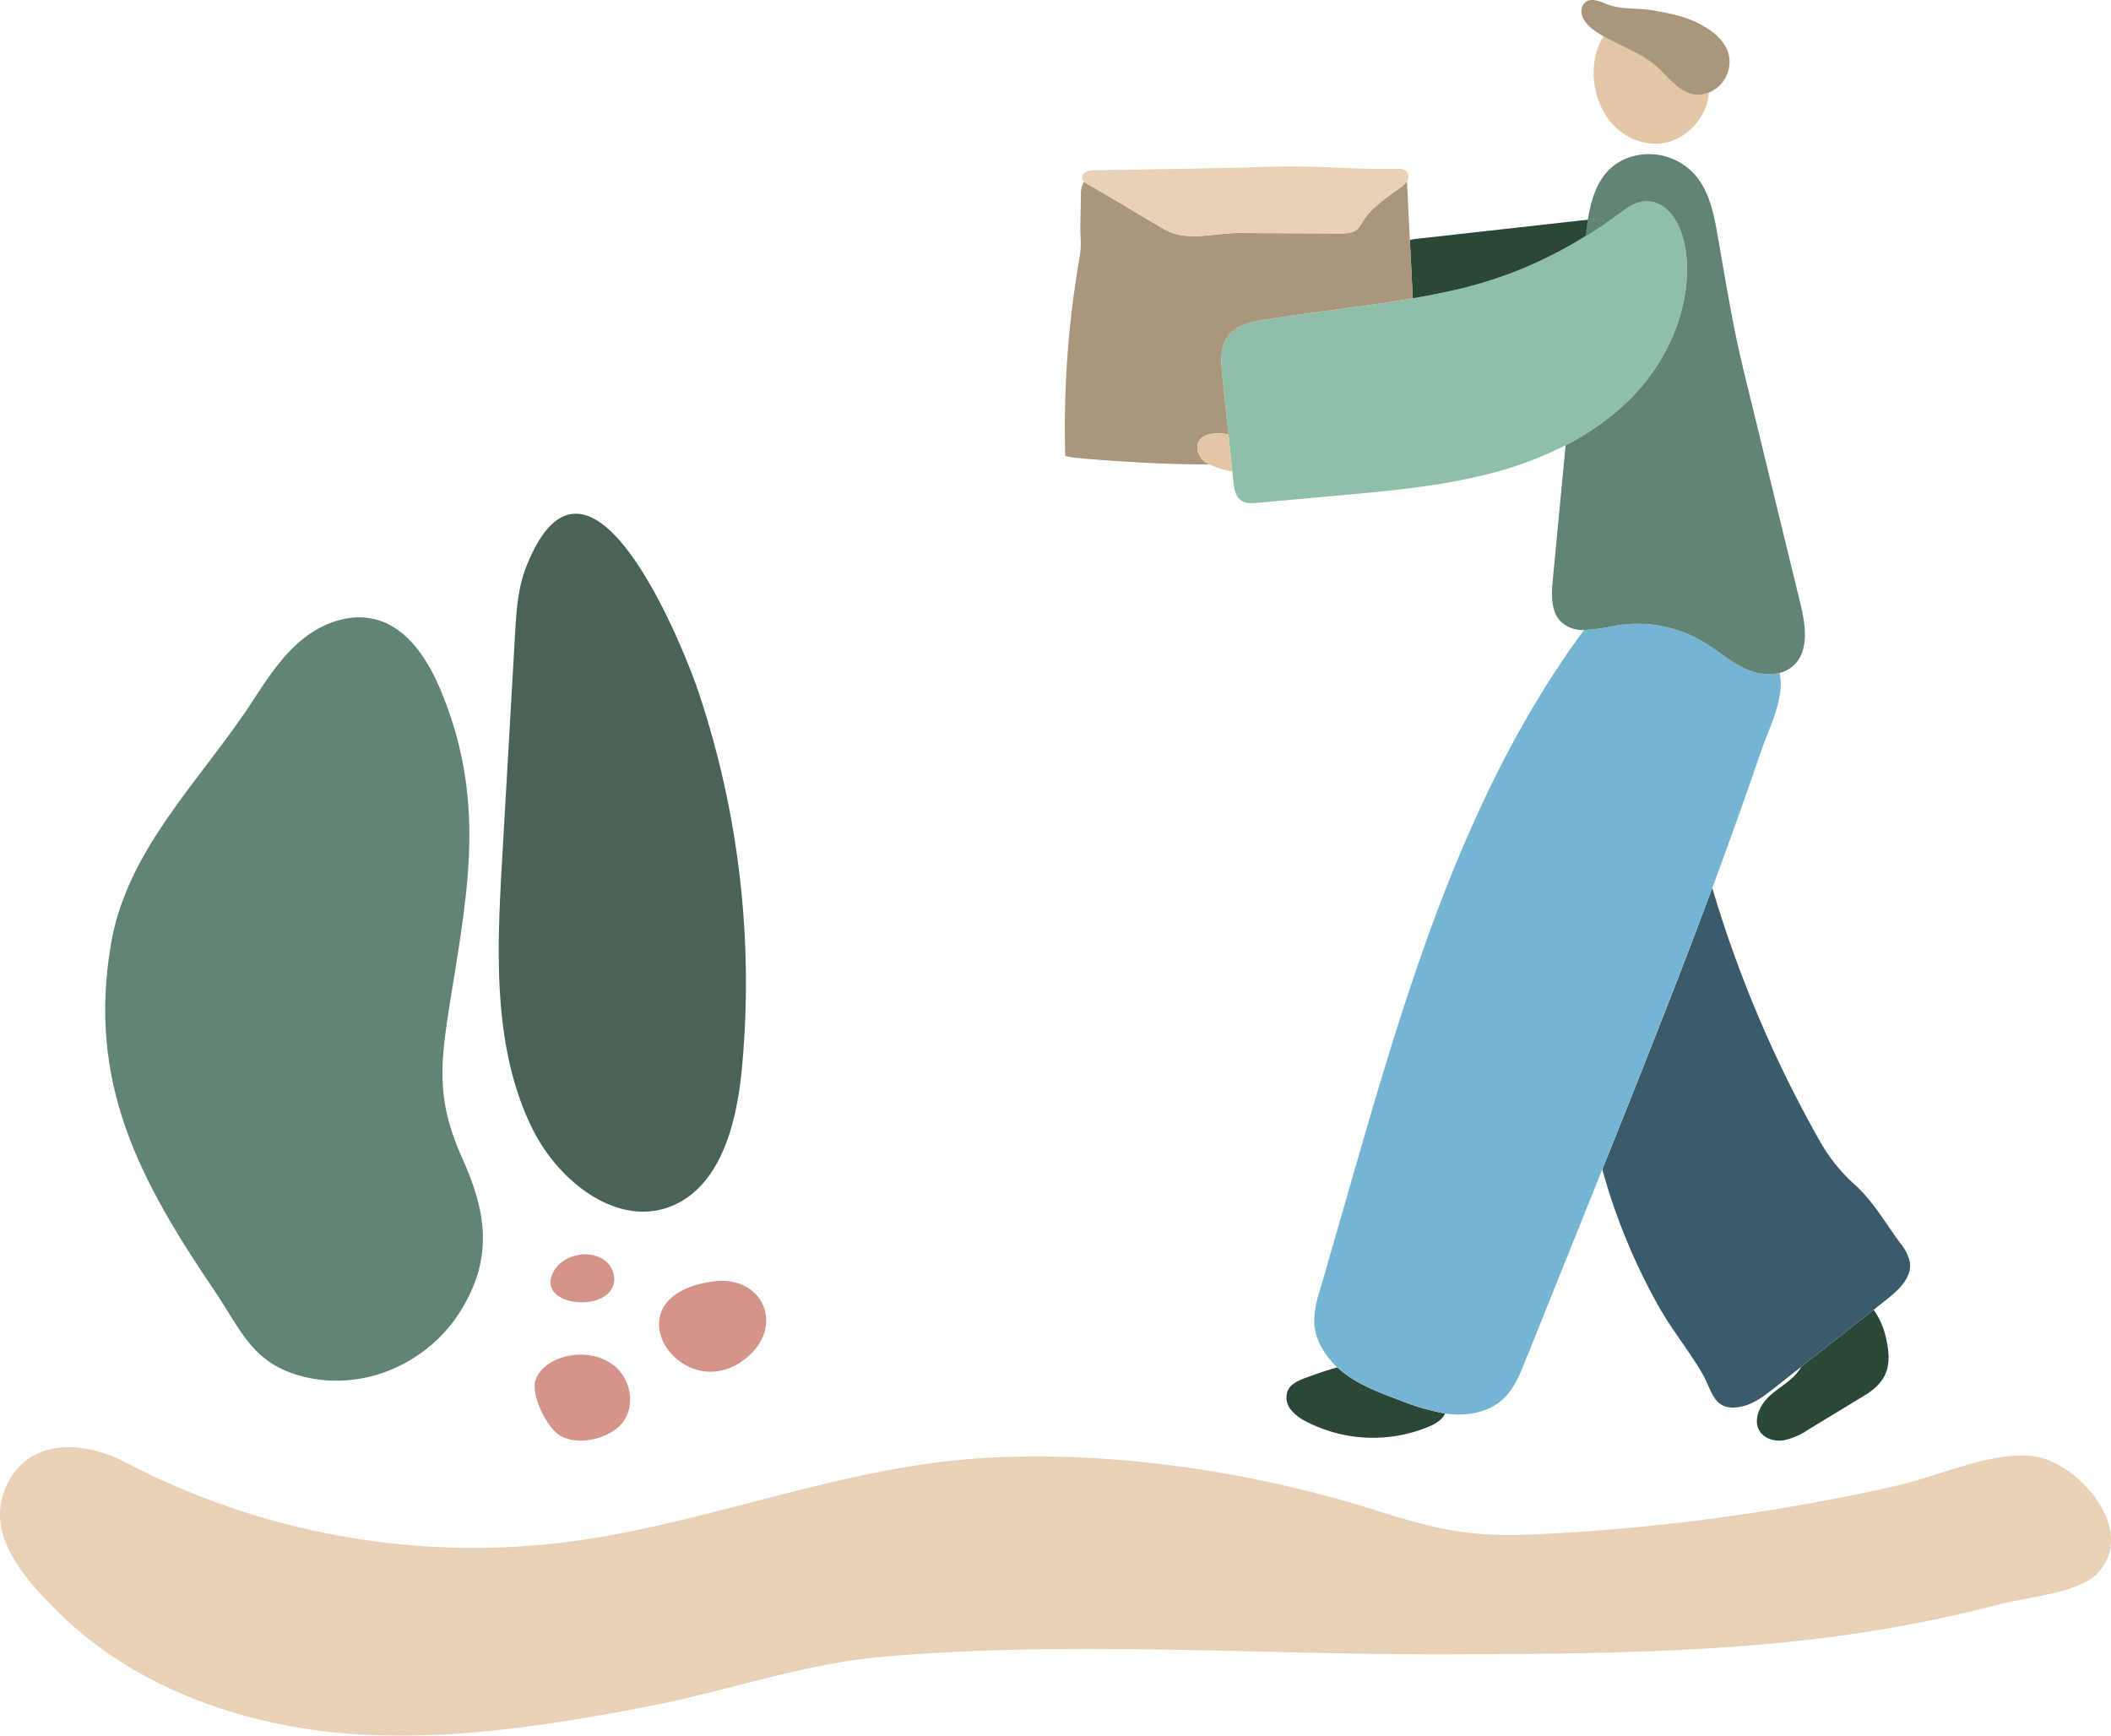 <svg xmlns="http://www.w3.org/2000/svg" xmlns:xlink="http://www.w3.org/1999/xlink" width="568" height="467.022" viewBox="0 0 568 467.022">
  <defs>
    <clipPath id="clip-path">
      <rect id="Rectangle_370" data-name="Rectangle 370" width="568" height="467.022" fill="none"/>
    </clipPath>
  </defs>
  <g id="Group_131" data-name="Group 131" transform="translate(0 0)">
    <g id="Group_130" data-name="Group 130" transform="translate(0 0)" clip-path="url(#clip-path)">
      <path id="Path_1121" data-name="Path 1121" d="M79.795,497.522c1.351,2.036,4.108,2.731,6.52,2.335a19.172,19.172,0,0,0,6.655-2.962q7.464-4.531,14.949-9.079c6.047-3.667,7.388-7.874,5.951-14.7a21.02,21.02,0,0,0-3.482-8.365q-9.751,7.67-19.5,15.351l-.009.01a1.862,1.862,0,0,1-.126.241c-1.871,3.194-5.4,4.959-8.169,7.41s-4.851,6.687-2.787,9.755" transform="translate(393.751 -112.317)" fill="#2b4836"/>
      <path id="Path_1122" data-name="Path 1122" d="M71.3,390.795a164.381,164.381,0,0,0,15.027,36.617c3.559,6.378,8.208,12.042,11.873,18.294,2.739,4.69,2.971,10.44,10.426,8.944,3.385-.685,6.24-2.885,8.95-5.017l7.224-5.693.01-.01q9.75-7.685,19.5-15.351,1.736-1.375,3.472-2.741c3.24-2.557,6.828-5.9,6.288-9.986a12.175,12.175,0,0,0-2.662-5.288c-3.752-5.114-7.2-11.067-11.873-15.39a45.535,45.535,0,0,1-9.693-11.965A326.525,326.525,0,0,1,111.1,344.355q-5.8-14.386-10.213-29.284-7.58,20.407-15.6,40.631Q78.371,373.287,71.3,390.795" transform="translate(359.825 -76.143)" fill="#3b5a6a"/>
      <path id="Path_1123" data-name="Path 1123" d="M149.782,38.3a15.79,15.79,0,0,0,10.059,3.483c6.23-.2,11.824-5.1,13.483-11.106a13.064,13.064,0,0,0,.424-2.634.8.8,0,0,1-.164.068c-6.924,2.4-10.464-4.671-15.1-8.115-3.791-2.808-8.295-4.487-12.4-6.783-.212-.116-.434-.241-.656-.367-4.851,7.749-2.807,19.858,4.359,25.454" transform="translate(286.024 -3.104)" fill="#e2c6a5"/>
      <path id="Path_1124" data-name="Path 1124" d="M135.712,4.664c1.013,2.3,3.434,3.85,5.584,5.076.222.125.443.251.656.366,4.109,2.3,8.613,3.975,12.4,6.783,4.639,3.444,8.179,10.517,15.1,8.115a.881.881,0,0,0,.164-.067A8.976,8.976,0,0,0,174.985,14.6c-1.013-3.783-4.437-6.417-7.918-8.221-4.032-2.084-8.256-2.866-12.673-3.609-4.138-.695-8.265-.086-12.306-1.7-1.833-.723-4.042-1.708-5.624-.521a3.46,3.46,0,0,0-.752,4.11" transform="translate(290.149 0)" fill="#aa957d"/>
      <path id="Path_1125" data-name="Path 1125" d="M237.557,496.506a12.08,12.08,0,0,0,4.186,3.261,39.109,39.109,0,0,0,33.188,1.283c2.305-.984,3.616-2.181,4.156-3.464a61.622,61.622,0,0,1-12.374-3.638c-5.208-1.939-10.513-3.927-14.921-7.333-.578-.453-1.148-.926-1.687-1.428-2.865.782-5.7,1.775-8.468,2.8-1.929.7-4.031,1.6-4.88,3.473a5.169,5.169,0,0,0,.8,5.047" transform="translate(109.721 -117.255)" fill="#2b4836"/>
      <path id="Path_1126" data-name="Path 1126" d="M150.768,118.363q.824,7.9,1.658,15.805.42,4.023.84,8.047c.067.637.135,1.264.2,1.9.086.9.183,1.8.28,2.7.193,1.872.521,3.986,2.054,5.076,1.283.907,2.99.8,4.552.656q11.126-1,22.25-2.007c13.426-1.216,26.928-2.441,39.987-5.809a98.4,98.4,0,0,0,20.553-7.652,70.657,70.657,0,0,0,15.209-10.42,54.1,54.1,0,0,0,15.055-22.695c2.517-7.584,3.54-17.04.656-24.672-2.594-6.85-8.4-10.4-14.717-5.808-1.794,1.3-3.579,2.557-5.373,3.763s-3.616,2.393-5.439,3.512A113.157,113.157,0,0,1,213.69,95.216c-3.867.887-7.764,1.649-11.67,2.316-1.948.347-3.9.656-5.854.955-11.391,1.756-22.877,2.991-34.248,4.853-3.5.57-7.33,1.4-9.52,4.2-2.3,2.952-2.025,7.1-1.63,10.826" transform="translate(178.107 -17.26)" fill="#8ebfa8"/>
      <path id="Path_1127" data-name="Path 1127" d="M179.31,83.385c.116,2.239.222,4.477.337,6.716.145,2.991.3,5.982.443,8.973,3.907-.666,7.8-1.428,11.67-2.316A113.149,113.149,0,0,0,226.608,82.3c1.822-1.119,3.635-2.3,5.439-3.513a7.215,7.215,0,0,0-.955-.56,6.868,6.868,0,0,0-3.857-.309.085.085,0,0,0-.049.01q-7.451.81-14.911,1.659Q199,81.069,185.714,82.555l-4.677.521a12.548,12.548,0,0,0-1.727.309" transform="translate(200.035 -18.802)" fill="#2b4836"/>
      <path id="Path_1128" data-name="Path 1128" d="M117.245,408.8c.049,4.834,2.652,9.3,6.221,12.621.54.5,1.109.974,1.688,1.428,4.407,3.406,9.712,5.393,14.92,7.333a61.689,61.689,0,0,0,12.374,3.638c.608.086,1.215.164,1.833.212,4.9.4,10.146-.714,13.762-4.053,2.9-2.683,4.475-6.484,5.951-10.161l17.361-43.188q1.707-4.241,3.414-8.491,7.045-17.528,13.985-35.093,7.97-20.247,15.6-40.631,6.8-18.294,13.126-36.762c2.113-6.195,6.51-14.416,4.976-21.093a14.257,14.257,0,0,1-9.076-1.081c-4.08-1.833-7.465-4.9-11.293-7.207a34.788,34.788,0,0,0-23.581-4.467,51.729,51.729,0,0,1-8.641,1.206c-.29.376-.579.762-.859,1.148-31.673,43.5-47.143,96.392-62.034,148.11q-4.123,14.313-8.246,28.628a27.5,27.5,0,0,0-1.476,7.9" transform="translate(236.359 -53.489)" fill="#75b4d3"/>
      <path id="Path_1129" data-name="Path 1129" d="M111.143,180.555a8.517,8.517,0,0,0,6.153,2.181,51.807,51.807,0,0,0,8.641-1.207A34.787,34.787,0,0,1,149.519,186c3.829,2.306,7.214,5.374,11.294,7.208a14.256,14.256,0,0,0,9.076,1.081,8.656,8.656,0,0,0,3.6-1.843c4.456-3.9,3.433-10.97,2.035-16.73q-7.653-31.436-15.315-62.891c-2.893-11.868-4.794-23.843-6.905-35.884-1.051-6.03-2.276-12.409-6.385-16.943a16.606,16.606,0,0,0-15.074-5.056c-9.288,1.746-12.239,9.34-13.541,17.406a.091.091,0,0,1,.049-.009,6.868,6.868,0,0,1,3.857.309,7.216,7.216,0,0,1,.955.56c1.794-1.206,3.578-2.461,5.372-3.763,6.317-4.593,12.124-1.042,14.718,5.808,2.883,7.633,1.861,17.088-.656,24.672a54.1,54.1,0,0,1-15.055,22.695,70.618,70.618,0,0,1-15.209,10.42q-1.736,18.15-3.463,36.3c-.376,3.936-.559,8.462,2.276,11.222" transform="translate(308.922 -13.212)" fill="#628474"/>
      <path id="Path_1130" data-name="Path 1130" d="M179.31,82.3c1.823-1.119,3.636-2.3,5.439-3.512a7.01,7.01,0,0,0-.955-.56,6.867,6.867,0,0,0-3.857-.309.086.086,0,0,0-.048.01c-.241,1.448-.425,2.923-.578,4.371" transform="translate(247.333 -18.801)" fill="#628474"/>
      <path id="Path_1131" data-name="Path 1131" d="M247.922,136.715c.009.472.029.946.029,1.418,0,.763,20.63,1.882,22.578,1.978q8.144.39,16.318.4a5.467,5.467,0,0,1-3.2-3.387c-1.1-4.8,4.273-5.538,8.227-4.69q-.839-7.9-1.658-15.8c-.4-3.725-.666-7.874,1.63-10.826,2.189-2.8,6.018-3.629,9.519-4.2,11.372-1.862,22.858-3.1,34.249-4.853,1.958-.3,3.906-.608,5.854-.955-.145-2.991-.3-5.982-.443-8.973-.116-2.239-.222-4.477-.338-6.716q-.39-7.917-.781-15.843a7.326,7.326,0,0,1-2.074,1.959c-2.942,2.132-6.548,4.583-8.757,7.381-2.43,3.069-1.8,4.767-7.185,4.738-1.668,0-3.347-.01-5.016-.02l-22.462-.086c-6.684.039-13.792,2.412-19.7-.975-6.915-3.965-13.724-8.249-20.736-12.177a4.9,4.9,0,0,1-.945-.636,5.653,5.653,0,0,0-.849,3.416q-.073,4.385-.164,8.771c-.039,2.393.337,4.815-.058,7.159-.964,5.828-1.852,11.665-2.5,17.542a269.27,269.27,0,0,0-1.533,35.372" transform="translate(38.661 -15.533)" fill="#aa957d"/>
      <path id="Path_1132" data-name="Path 1132" d="M249.473,62.5a1.545,1.545,0,0,0,.482.685,4.93,4.93,0,0,0,.945.637c7.011,3.927,13.821,8.211,20.737,12.177,5.912,3.387,13.02,1.013,19.7.975l22.463.086c1.668.01,3.347.019,5.015.019,5.382.03,4.755-1.669,7.186-4.737,2.208-2.8,5.815-5.249,8.757-7.382a7.32,7.32,0,0,0,2.073-1.958V63a.862.862,0,0,0,.077-.126,2.141,2.141,0,0,0-.357-2.682,3.861,3.861,0,0,0-2.479-.5c-11.091.251-22.067-.955-33.207-.588-15.923.531-31.759.695-47.673.965a6.16,6.16,0,0,0-2.6.415,1.8,1.8,0,0,0-1.119,2.026" transform="translate(41.729 -14.265)" fill="#e8d1b7"/>
      <path id="Path_1133" data-name="Path 1133" d="M312.049,158.758a5.471,5.471,0,0,0,3.2,3.387q.376.189.753.347a22.606,22.606,0,0,0,5.314,1.525c-.067-.637-.136-1.264-.2-1.9q-.42-4.023-.84-8.047c-3.954-.849-9.326-.106-8.227,4.689" transform="translate(10.258 -37.16)" fill="#e2c6a5"/>
      <path id="Path_1134" data-name="Path 1134" d="M549.219,499.062c-3.443,4.207-11.514,6.17-16.427,3.577-3.817-2.015-8.393-11.278-6.825-15.375,1.073-2.8,3.783-4.687,6.613-5.684,5.119-1.8,11.3-1.006,15.225,2.741s4.852,10.541,1.414,14.742" transform="translate(-381.787 -116.16)" fill="#d4938b"/>
      <path id="Path_1135" data-name="Path 1135" d="M500.484,475.514c-17.207,13.407-37.41-16.663-8.837-20.85,13.694-2.007,19.947,12.193,8.837,20.85" transform="translate(-300.017 -109.832)" fill="#d4938b"/>
      <path id="Path_1136" data-name="Path 1136" d="M548.431,452.071c-.7,9.343-22.337,7.076-16.01-2.911a9.132,9.132,0,0,1,5.617-3.727,9.643,9.643,0,0,1,6.985.734,6.508,6.508,0,0,1,3.408,5.9" transform="translate(-383.145 -107.568)" fill="#d4938b"/>
      <path id="Path_1137" data-name="Path 1137" d="M671.424,358.158c.694,2.029,1.533,4.129,2.532,6.346,6.316,14.025,8.67,26.481-.349,41.083-8.662,14.026-25.818,21.757-41.949,17.881-14.094-3.387-16.948-12.3-24.3-23.165-20.086-29.661-34.27-55.772-27.906-93.274,4.279-25.688,24.562-44.516,38.269-65.651,3.832-5.908,7.754-11.919,13.21-16.369s12.8-7.17,19.619-5.432c8.933,2.277,14.4,11.19,17.9,19.722,12.749,31.087,6.286,56.681,1.531,87.959-1.884,12.39-2.025,20.762,1.443,30.9" transform="translate(-549.613 -52.937)" fill="#628474"/>
      <path id="Path_1138" data-name="Path 1138" d="M549.917,332.1c-1.387,14.17-5.57,30.408-18.053,36.134-14.575,6.685-31.017-5.782-38.268-20.475-10.711-21.706-9.564-47.585-8.159-72.1q1.742-30.422,3.487-60.843c.355-6.206.74-12.55,3.03-18.307,16.681-41.938,42.039,20.938,46.321,33.689a246.288,246.288,0,0,1,11.643,101.9" transform="translate(-350.349 -44.052)" fill="#4a6357"/>
      <path id="Path_1139" data-name="Path 1139" d="M394.242,536.42c-7.961-1.027-15.166-3.105-24.374-6.017-33.895-10.716-74.518-16.63-109.951-13.618-36.5,3.1-71.164,17.629-107.5,22.257a201.87,201.87,0,0,1-118.65-21.463c-11.3-5.947-26.435-6.667-32.258,6.839-5.613,13.017,5.652,25.024,14.341,33.629,21.133,20.928,51.613,31.036,80.819,32.753,26.214,1.541,52.279-2.658,77.938-7.578,20.111-3.856,41.4-11.335,61.485-13.175,51.173-4.69,104.8-.532,156.211-.794,36.8-.187,73.757-.387,110.112-6.068q18.071-2.824,35.8-7.435c6.725-1.749,21.015-3.064,25.934-8.076,11.537-11.754-5.382-30.629-17.535-31.806-11.329-1.1-25.153,5.5-36.1,7.968q-21.085,4.763-42.5,7.881a557.175,557.175,0,0,1-56.572,5.313,99.144,99.144,0,0,1-17.205-.611" transform="translate(-0.001 -124.102)" fill="#e8d1b7"/>
    </g>
  </g>
</svg>
